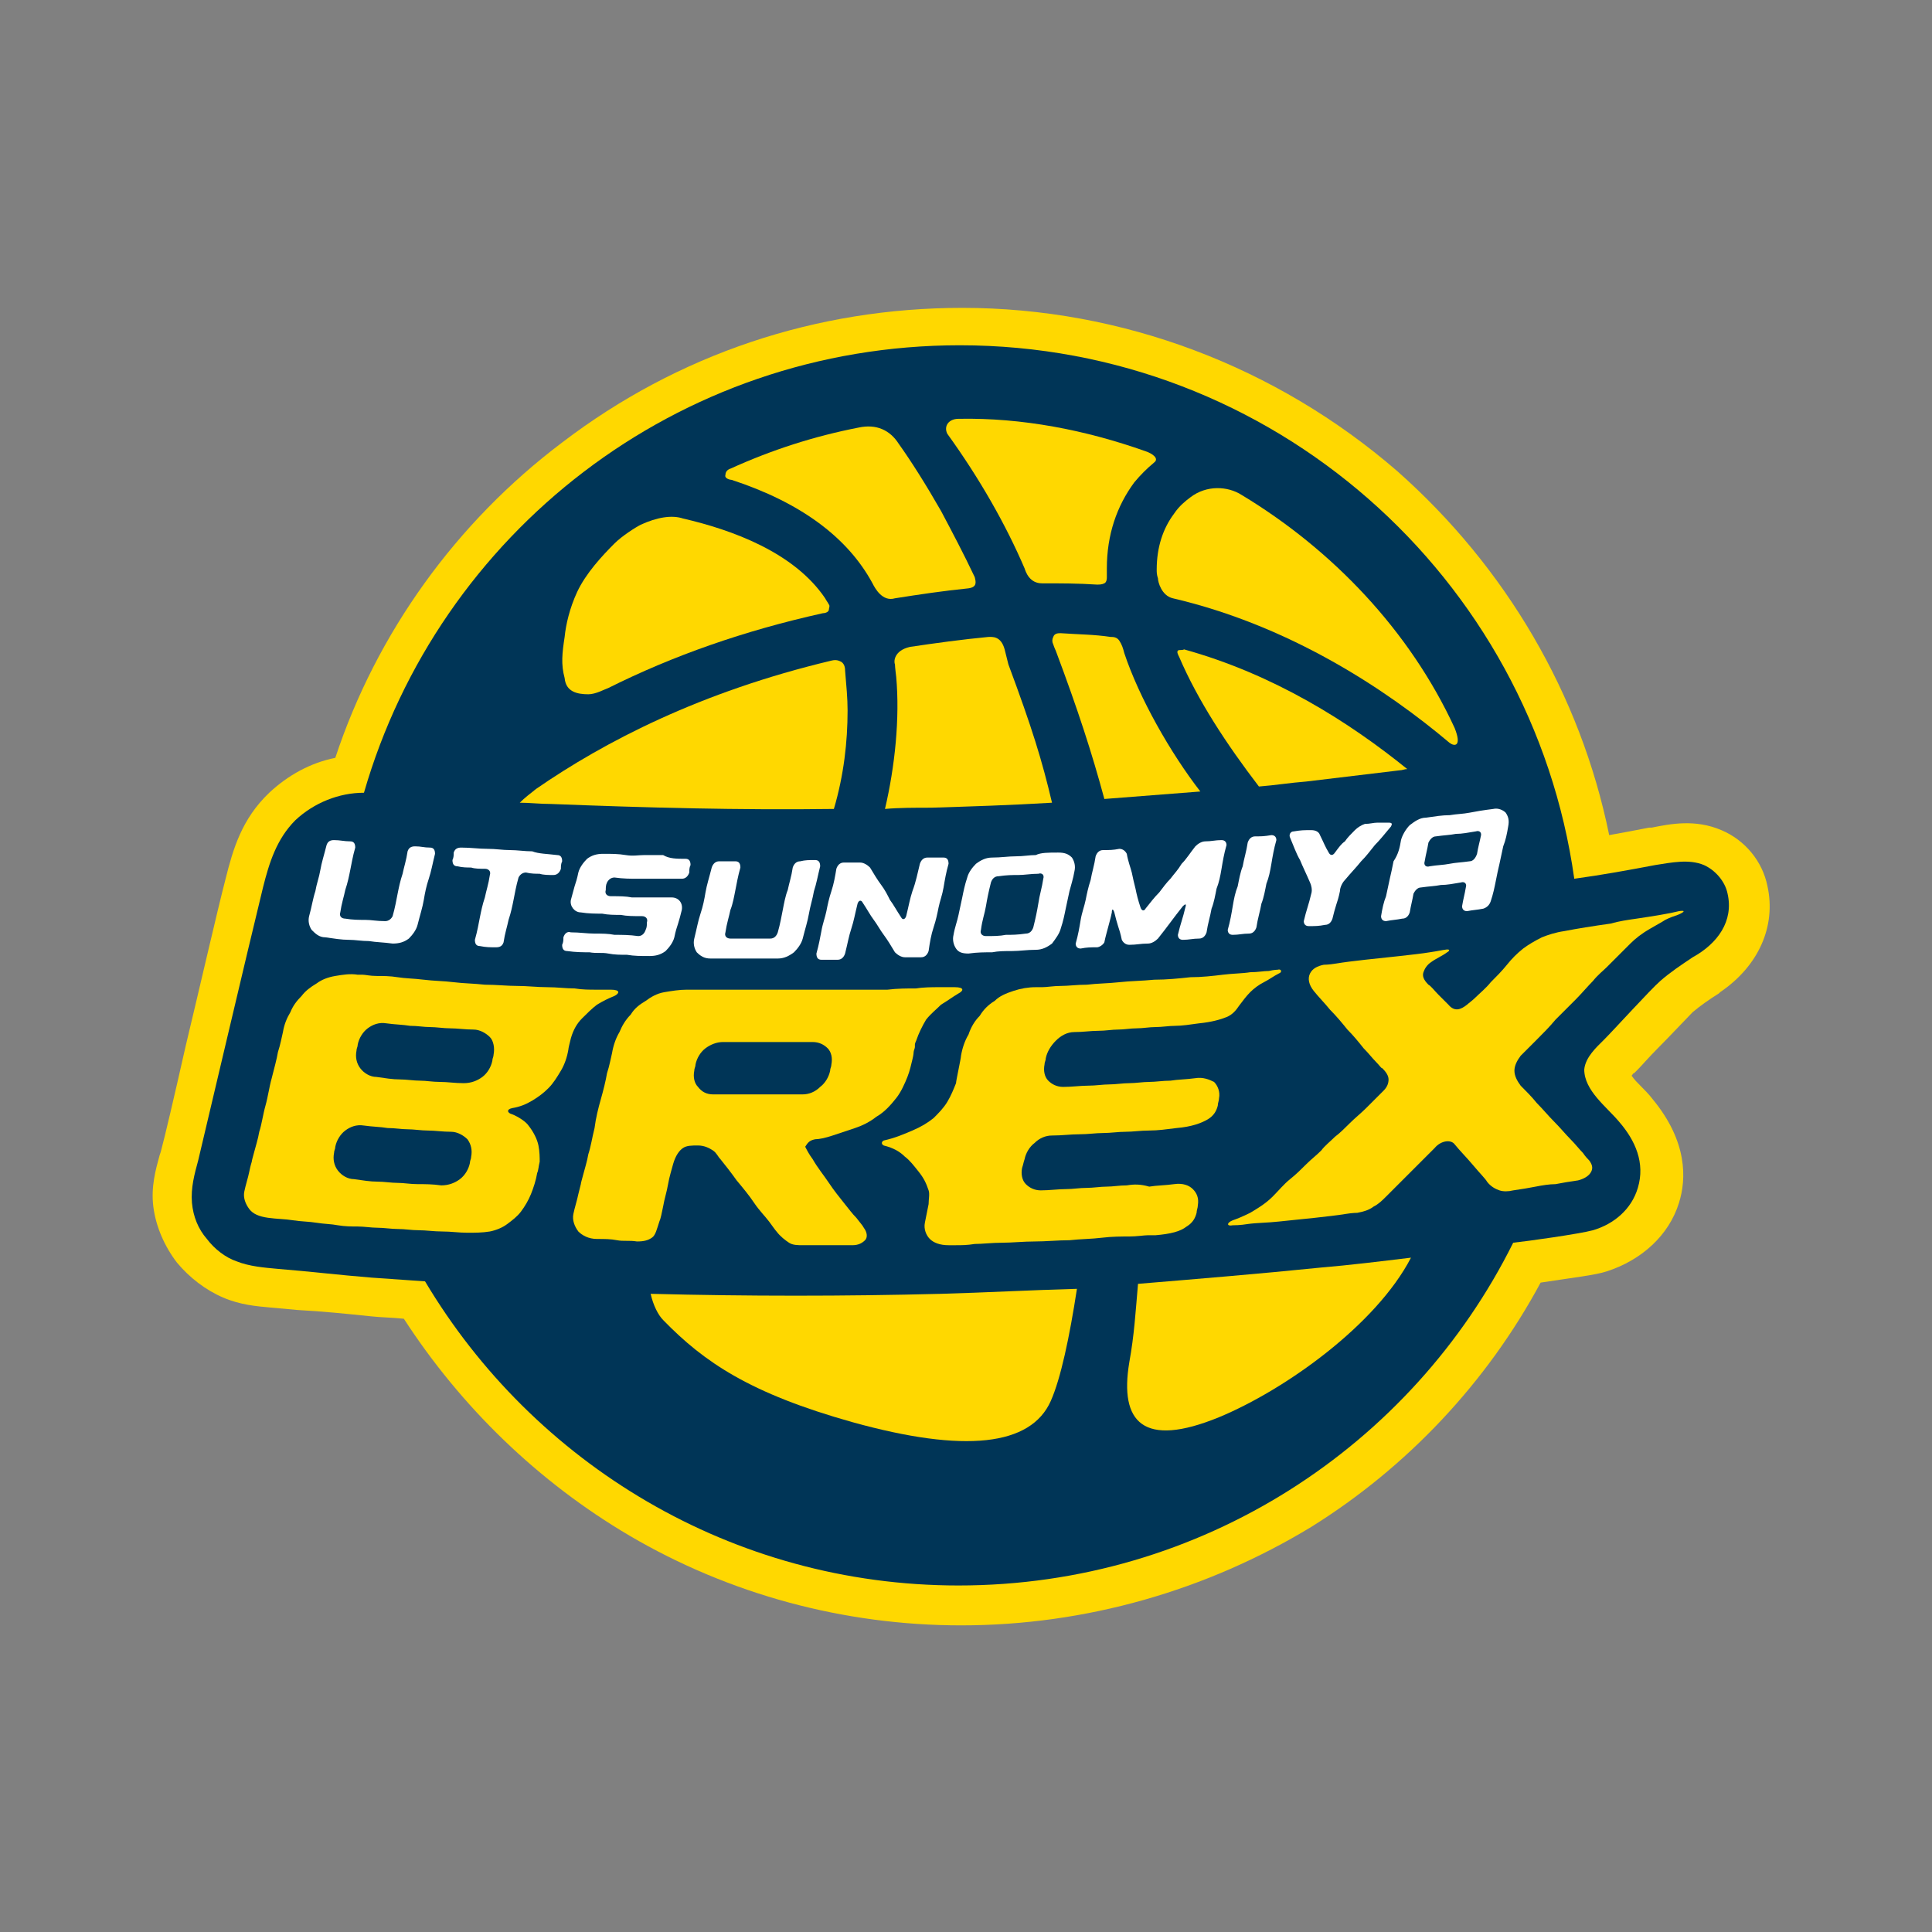 <?xml version="1.0" encoding="utf-8"?>
<!-- Generator: Adobe Illustrator 26.0.1, SVG Export Plug-In . SVG Version: 6.00 Build 0)  -->
<svg version="1.1" id="レイヤー_1" xmlns="http://www.w3.org/2000/svg" xmlns:xlink="http://www.w3.org/1999/xlink" x="0px"
	 y="0px" viewBox="0 0 155 155" style="enable-background:new 0 0 155 155;" xml:space="preserve">
<rect x="0" y="0" width="155" height="155" fill="#808080" stroke="none"/>
<style type="text/css">
	.st0{fill:#FFD800;}
	.st1{fill:#003557;}
	.st2{fill:#FFFFFF;}
</style>
<g>
	<g>
		<path class="st0" d="M77.1,130.4c-9.4,0-18.6-2.5-26.6-7.2c-7.3-4.3-13.5-10.3-18.1-17.4c-0.9-0.1-1.8-0.1-2.7-0.2
			c-1.9-0.2-3.9-0.4-5.8-0.5l-2.2-0.2c-1.1-0.1-2.4-0.2-3.8-0.8c-1.4-0.6-2.7-1.6-3.7-2.8c-1-1.3-1.7-2.9-1.9-4.5
			c-0.2-1.6,0.2-3,0.5-4.1l0.1-0.3c0.3-1.1,1.1-4.5,2-8.5c1.2-5,2.5-10.7,3.2-13.4c0.6-2.4,1.3-4.8,3.5-6.9c1.5-1.4,3.3-2.4,5.3-2.8
			c3.3-10,9.7-18.9,18.2-25.3c9.3-7.1,20.4-10.8,32.1-10.8c12.8,0,25.2,4.7,34.9,13.1c8.7,7.7,14.7,17.9,17,29.2
			c1.1-0.2,2.2-0.4,3.2-0.6l0.2,0c1.5-0.3,3.5-0.7,5.6,0.2c1.9,0.8,3.3,2.5,3.7,4.5l0,0c0,0,0,0,0,0l0,0c0.7,3.2-0.7,6.4-3.8,8.5
			l-0.1,0.1c-0.8,0.5-1.5,1-2.1,1.5c-0.4,0.4-1.8,1.9-2.8,2.9c-0.7,0.7-1.3,1.4-1.6,1.7c-0.1,0.1-0.2,0.2-0.3,0.3
			c-0.1,0-0.1,0.1-0.2,0.2c0.2,0.3,0.5,0.6,0.7,0.8c0.3,0.3,0.7,0.7,1,1.1c2.8,3.4,2.7,6.4,2.1,8.3c-0.8,2.6-3,4.6-5.8,5.5
			c-0.9,0.3-2.7,0.5-5.3,0.9c-4.3,8-10.7,14.8-18.4,19.6C96.8,127.6,87.1,130.4,77.1,130.4z"/>
	</g>
	<g>
		<g>
			<path class="st1" d="M138.6,71.7c-0.2-1-1-1.9-1.9-2.3c-1.2-0.5-2.6-0.2-3.9,0c-2.1,0.4-4.3,0.8-6.5,1.1
				c-3.4-24.2-24.2-42.8-49.3-42.8c-22.7,0-41.8,15.1-47.8,35.9c-2,0-4,0.8-5.5,2.2c-1.5,1.5-2.1,3.4-2.6,5.4
				c-1.2,4.9-4.6,19.4-5.2,21.9c-0.3,1.1-0.6,2.2-0.5,3.4c0.1,1.1,0.5,2.1,1.2,2.9c0.6,0.8,1.5,1.5,2.4,1.8c1,0.4,2.2,0.5,3.3,0.6
				c2.5,0.2,5,0.5,7.5,0.7c1.4,0.1,2.9,0.2,4.3,0.3c8.7,14.6,24.6,24.4,42.8,24.4c19.5,0,36.4-11.2,44.5-27.5c1-0.1,5.3-0.7,6.4-1
				c1.7-0.5,3.1-1.7,3.6-3.4c0.6-2-0.2-3.8-1.5-5.3c-1-1.2-2.8-2.5-2.8-4.2c0.1-1,1-1.8,1.6-2.4c0.8-0.8,3.7-4,4.5-4.7
				c0.8-0.7,1.7-1.3,2.6-1.9C137.8,75.7,139.1,73.9,138.6,71.7z"/>
		</g>
		<g>
			<path class="st0" d="M74.7,64.8c3.2-0.1,6.4-0.2,9.7-0.4c-0.8-3.4-1.6-6-3.5-11.1l-0.3-1.2c-0.3-1.1-1-1-1.3-1
				c-2.1,0.2-4.3,0.5-6.3,0.8c-1.3,0.3-1.3,1.2-1.2,1.4c0,0.2,0.1,1,0.1,1c0.3,3.3-0.1,7.2-0.9,10.6C72.1,64.8,73.4,64.8,74.7,64.8z
				"/>
			<path class="st0" d="M94.5,52.2c-0.1,0.1,0,0.3,0.1,0.5c1.5,3.5,3.8,7,6.4,10.4c1.3-0.1,2.5-0.3,3.8-0.4c2.5-0.3,5-0.6,7.5-0.9
				c0.2,0,0.4-0.1,0.6-0.1c-4.7-3.8-10.7-7.6-17.9-9.6C94.8,52.2,94.6,52.1,94.5,52.2z"/>
			<path class="st0" d="M92.9,46.4c0,0.3,0.3,1.4,1.2,1.6c9.4,2.2,17.1,7.3,22.2,11.6c0.4,0.3,1,0.3,0.4-1.2
				c-3.6-7.8-9.8-14.3-17.1-18.7c-1.1-0.7-2.8-0.8-4.1,0.2c-0.4,0.3-0.9,0.7-1.3,1.3c-0.9,1.2-1.4,2.7-1.4,4.5
				C92.8,45.9,92.8,46.1,92.9,46.4z"/>
			<path class="st0" d="M90.2,52.4c-0.1-0.4-0.2-0.7-0.4-1c-0.2-0.3-0.5-0.3-0.7-0.3c-1.3-0.2-2.6-0.2-4-0.3c-0.2,0-0.5,0-0.6,0.3
				c-0.1,0.2-0.1,0.4,0,0.6c0.1,0.3,0.2,0.5,0.2,0.5c1.8,4.8,2.9,8.2,3.9,11.9c2.6-0.2,5.1-0.4,7.7-0.6C93.9,60.4,91.4,56,90.2,52.4
				z"/>
			<path class="st0" d="M82.2,45.6c0.1,0.3,0.4,1.2,1.4,1.2c1.5,0,2.9,0,4.4,0.1c0.2,0,0.4,0,0.6-0.1c0.2-0.1,0.2-0.4,0.2-0.5
				c0-0.3,0-0.6,0-0.7c0-2.7,0.8-5,2.2-6.9c0.5-0.6,1-1.1,1.6-1.6c0.4-0.3-0.1-0.7-0.7-0.9c-4.8-1.7-9.9-2.7-15-2.6
				c-0.8,0-1.2,0.6-0.9,1.2C78.6,38.4,80.7,42.1,82.2,45.6z"/>
			<path class="st0" d="M75.5,103.8c-7.8,0.2-15.5,0.2-23.3,0c0.2,0.9,0.6,1.7,1,2.1c3.3,3.4,7,5.9,15.2,8.2
				c9,2.5,14.3,1.9,15.9-1.7c0.8-1.8,1.5-5.1,2.1-9C82.7,103.5,79.1,103.7,75.5,103.8z"/>
			<path class="st0" d="M105.9,101.7c-4.9,0.5-9.8,0.9-14.6,1.3c-0.2,2.3-0.3,4.1-0.7,6.3c-0.8,4.8,1.1,6.9,7.2,4.4
				c5.3-2.2,12.6-7.4,15.4-12.8C110.7,101.2,108.3,101.5,105.9,101.7z"/>
			<path class="st0" d="M58.7,38.5c5.5,1.8,9.3,4.6,11.3,8.3c0.2,0.4,0.8,1.5,1.8,1.2c1.9-0.3,3.9-0.6,5.9-0.8
				c0.7-0.1,0.6-0.5,0.5-0.9c-0.9-1.9-1.8-3.6-2.7-5.3c-1.2-2.1-2.4-4-3.4-5.4c-0.7-1.1-1.8-1.6-3.2-1.3c-3.6,0.7-7,1.8-10.3,3.3
				c0,0-0.4,0.1-0.4,0.5C58.1,38.4,58.6,38.5,58.7,38.5z"/>
			<path class="st0" d="M44.2,64.5c7.6,0.3,15.1,0.5,22.7,0.4c0.8-2.7,1.1-5.4,1.1-7.9c0-1-0.1-2-0.2-3.2c0-0.1,0-0.5-0.3-0.7
				c-0.2-0.1-0.4-0.2-0.8-0.1C56.2,55.5,48.5,59.5,43,63.3c-0.5,0.4-0.9,0.7-1.3,1.1C42.5,64.4,43.3,64.5,44.2,64.5z"/>
			<path class="st0" d="M47.2,55.7c0.6,0,1.3-0.4,1.6-0.5c5.2-2.6,10.9-4.6,17.2-6c0.2,0,0.5-0.1,0.5-0.3c0-0.1,0.1-0.3,0-0.4
				c-0.1-0.2-0.2-0.3-0.3-0.5c-2.5-3.7-7.5-5.5-11.4-6.4c-0.9-0.3-2.1-0.1-3.4,0.5c-0.4,0.2-1.5,0.9-2.1,1.5c-1,1-2.3,2.4-3,3.9
				c-0.6,1.3-0.9,2.6-1,3.6c-0.2,1.3-0.3,2.2,0,3.3C45.4,55.5,46.3,55.7,47.2,55.7z"/>
		</g>
		<g>
			<g>
				<path class="st0" d="M134.7,73.1c-0.4,0.1-0.9,0.2-1.5,0.3c-0.6,0.1-1.2,0.2-1.9,0.3c-0.7,0.1-1.4,0.2-2.1,0.4
					c-0.7,0.1-1.4,0.2-2,0.3c-0.6,0.1-1.2,0.2-1.7,0.3c-0.7,0.1-1.3,0.3-1.8,0.5c-0.6,0.3-1.1,0.6-1.5,0.9c-0.5,0.4-0.9,0.8-1.3,1.3
					c-0.4,0.5-0.9,1-1.3,1.4c-0.4,0.5-0.9,0.9-1.2,1.2c-0.3,0.3-0.6,0.5-0.7,0.6c-0.5,0.4-1,0.6-1.5,0c-0.1-0.1-0.5-0.5-0.8-0.8
					c-0.3-0.3-0.6-0.7-0.8-0.8c-0.4-0.4-0.5-0.7-0.4-1c0.1-0.3,0.3-0.6,0.6-0.8c0.4-0.3,0.9-0.5,1.3-0.8c0.2-0.1,0.3-0.3-0.2-0.2
					c-0.1,0-0.5,0.1-1.2,0.2c-0.6,0.1-1.5,0.2-2.4,0.3c-0.9,0.1-1.9,0.2-2.8,0.3c-0.9,0.1-1.7,0.2-2.3,0.3c-0.6,0.1-1,0.1-1,0.1
					c-0.5,0.1-0.9,0.3-1.1,0.7c-0.2,0.4-0.1,0.9,0.3,1.4c0.4,0.5,0.9,1,1.3,1.5c0.5,0.5,1,1.1,1.4,1.6c0.5,0.5,0.9,1,1.3,1.5
					c0.4,0.4,0.7,0.8,1,1.1c0.3,0.3,0.4,0.5,0.5,0.5c0.3,0.3,0.5,0.6,0.5,0.9c0,0.3-0.1,0.6-0.4,0.9c-0.5,0.5-1,1-1.4,1.4
					c-0.4,0.4-0.9,0.8-1.3,1.2c-0.4,0.4-0.8,0.8-1.2,1.1c-0.4,0.4-0.8,0.7-1.1,1.1c-0.4,0.4-0.8,0.7-1.2,1.1
					c-0.4,0.4-0.8,0.8-1.3,1.2s-0.9,0.9-1.4,1.4c-0.6,0.6-1.3,1-1.8,1.3c-0.6,0.3-1.1,0.5-1.4,0.6c-0.5,0.2-0.5,0.5,0,0.4
					c0.1,0,0.6,0,1.2-0.1c0.7-0.1,1.6-0.1,2.5-0.2c0.9-0.1,2-0.2,2.9-0.3c0.9-0.1,1.8-0.2,2.4-0.3c0.6-0.1,1-0.1,1-0.1
					c0.5-0.1,0.9-0.2,1.3-0.5c0.4-0.2,0.7-0.5,1-0.8c0.1-0.1,0.5-0.5,1-1c0.5-0.5,1.1-1.1,1.7-1.7c0.5-0.5,1-1,1.2-1.2
					c0.5-0.6,1.3-0.7,1.6-0.3c0.4,0.5,1,1.1,1.5,1.7c0.5,0.6,1,1.1,1.1,1.3c0.3,0.4,0.7,0.6,1,0.7c0.3,0.1,0.7,0.1,1.1,0
					c0.7-0.1,1.3-0.2,1.8-0.3c0.5-0.1,1.1-0.2,1.6-0.2c0.5-0.1,1.1-0.2,1.8-0.3c0.4-0.1,0.8-0.3,1-0.6c0.2-0.3,0.2-0.6-0.1-1
					c-0.1-0.1-0.3-0.3-0.5-0.6c-0.3-0.3-0.6-0.7-1-1.1c-0.4-0.4-0.8-0.9-1.3-1.4c-0.5-0.5-0.9-1-1.4-1.5c-0.4-0.5-0.9-1-1.3-1.4
					c-0.3-0.4-0.5-0.8-0.5-1.2c0-0.4,0.2-0.8,0.5-1.2c0.4-0.4,0.8-0.8,1.3-1.3c0.5-0.5,1-1,1.5-1.6c0.5-0.5,1.1-1.1,1.6-1.6
					c0.5-0.5,1-1.1,1.4-1.5c0.4-0.5,0.8-0.8,1.1-1.1c0.3-0.3,0.5-0.5,0.6-0.6c0.5-0.5,0.9-0.9,1.3-1.3c0.4-0.4,0.9-0.8,1.6-1.2
					c0.5-0.3,0.9-0.5,1.2-0.7c0.4-0.2,0.7-0.3,1-0.4C135.1,73.2,135.3,73,134.7,73.1z"/>
				<path class="st0" d="M95.9,86.5c-0.7,0.1-1.4,0.1-2,0.2c-0.6,0-1.2,0.1-1.7,0.1c-0.5,0-1.1,0.1-1.6,0.1c-0.5,0-1.1,0.1-1.6,0.1
					c-0.5,0-1.1,0.1-1.7,0.1c-0.6,0-1.3,0.1-2,0.1c-0.5,0-0.9-0.2-1.2-0.5c-0.3-0.3-0.4-0.8-0.3-1.3c0-0.2,0.1-0.3,0.1-0.5
					c0.1-0.5,0.4-1,0.8-1.4c0.4-0.4,0.9-0.7,1.5-0.7c0.7,0,1.3-0.1,1.9-0.1c0.6,0,1.1-0.1,1.6-0.1c0.5,0,1-0.1,1.5-0.1
					c0.5,0,1-0.1,1.5-0.1c0.5,0,1.1-0.1,1.6-0.1s1.2-0.1,1.9-0.2c1-0.1,1.7-0.3,2.2-0.5c0.5-0.2,0.8-0.6,1-0.9c0,0,0,0,0,0
					c0.3-0.4,0.6-0.8,0.9-1.1s0.7-0.6,1.1-0.8c0.4-0.2,0.8-0.5,1.2-0.7c0.3-0.1,0.2-0.4-0.1-0.3c0,0-0.3,0-0.7,0.1
					c-0.4,0-0.9,0.1-1.5,0.1c-0.6,0.1-1.4,0.1-2.2,0.2c-0.8,0.1-1.7,0.2-2.6,0.2c-0.9,0.1-1.9,0.2-2.9,0.2c-1,0.1-1.9,0.1-2.8,0.2
					c-0.9,0.1-1.8,0.1-2.6,0.2c-0.8,0-1.5,0.1-2.1,0.1c-0.6,0-1.1,0.1-1.5,0.1c-0.3,0-0.5,0-0.5,0c-0.6,0-1.2,0.1-1.8,0.3
					c-0.6,0.2-1.1,0.4-1.5,0.8c-0.5,0.3-0.9,0.7-1.2,1.2c-0.4,0.4-0.7,0.9-0.9,1.5c-0.3,0.5-0.5,1.1-0.6,1.7c0,0.1-0.1,0.6-0.2,1.1
					c-0.1,0.5-0.2,1-0.2,1.1c-0.2,0.5-0.4,1-0.7,1.5c-0.3,0.5-0.7,0.9-1.1,1.3c-0.5,0.4-1,0.7-1.7,1c-0.7,0.3-1.4,0.6-2.3,0.8
					c-0.2,0.1-0.2,0.3,0,0.4c0.8,0.2,1.3,0.5,1.7,0.9c0.4,0.3,0.7,0.7,1.1,1.2c0.4,0.5,0.6,0.9,0.8,1.5c0.1,0.3,0,0.7,0,1.1
					c-0.1,0.5-0.2,1-0.3,1.5c-0.1,0.5,0.1,1,0.4,1.3c0.3,0.3,0.8,0.5,1.5,0.5c0,0,0,0,0,0c0,0,0.2,0,0.6,0c0.4,0,0.9,0,1.5-0.1
					c0.6,0,1.4-0.1,2.2-0.1c0.8,0,1.7-0.1,2.6-0.1c0.9,0,1.9-0.1,2.8-0.1c0.9-0.1,1.8-0.1,2.6-0.2c0.8-0.1,1.6-0.1,2.2-0.1
					c0.6,0,1.2-0.1,1.5-0.1c0.4,0,0.6,0,0.6,0c1.2-0.1,2-0.3,2.5-0.7c0.5-0.3,0.7-0.7,0.8-1.1c0-0.2,0.1-0.4,0.1-0.6
					c0.1-0.6-0.1-1-0.4-1.3c-0.3-0.3-0.8-0.5-1.5-0.4c-0.7,0.1-1.4,0.1-2,0.2C91.5,95,91,95,90.4,95.1c-0.6,0-1.1,0.1-1.6,0.1
					c-0.5,0-1.1,0.1-1.6,0.1c-0.6,0-1.1,0.1-1.7,0.1c-0.6,0-1.3,0.1-2,0.1c-0.5,0-0.9-0.2-1.2-0.5c-0.3-0.3-0.4-0.8-0.3-1.3
					c0.1-0.3,0.1-0.4,0.2-0.7c0.1-0.5,0.4-1,0.8-1.3c0.4-0.4,0.9-0.6,1.4-0.6c0.8,0,1.5-0.1,2.2-0.1c0.7,0,1.3-0.1,1.9-0.1
					c0.6,0,1.2-0.1,1.8-0.1c0.6,0,1.2-0.1,1.9-0.1c0.7,0,1.4-0.1,2.2-0.2c1.2-0.1,2-0.4,2.5-0.7c0.5-0.3,0.7-0.7,0.8-1.1
					c0-0.2,0.1-0.4,0.1-0.6c0.1-0.5-0.1-1-0.4-1.3C97,86.6,96.5,86.4,95.9,86.5z"/>
				<path class="st0" d="M65.4,91.4c0.3,0,0.8-0.1,1.4-0.3s1.2-0.4,1.8-0.6c0.6-0.2,1.2-0.5,1.7-0.9c0.7-0.4,1.2-1,1.6-1.5
					s0.7-1.2,0.9-1.7c0.2-0.5,0.3-1,0.4-1.4c0.1-0.4,0.1-0.6,0.1-0.6c0-0.1,0.1-0.3,0.1-0.4c0,0,0,0,0,0c0-0.1,0-0.1,0-0.2
					c0,0,0-0.1,0.1-0.3c0.2-0.6,0.5-1.2,0.8-1.7c0.4-0.5,0.8-0.8,1.2-1.2c0.5-0.3,0.9-0.6,1.4-0.9c0.4-0.2,0.5-0.5-0.3-0.5
					c-0.3,0-0.7,0-1.3,0c-0.5,0-1.2,0-1.8,0.1c-0.7,0-1.5,0-2.3,0.1c-0.8,0-1.7,0-2.6,0c-0.9,0-1.8,0-2.7,0c-0.9,0-1.8,0-2.7,0
					c-0.9,0-1.7,0-2.5,0c-0.8,0-1.6,0-2.2,0c-0.7,0-1.3,0-1.8,0c-0.5,0-0.9,0-1.2,0c-0.3,0-0.4,0-0.4,0c-0.6,0-1.2,0.1-1.8,0.2
					c-0.6,0.1-1.1,0.4-1.5,0.7c-0.5,0.3-0.9,0.6-1.2,1.1c-0.4,0.4-0.7,0.9-0.9,1.4c-0.3,0.5-0.5,1.1-0.6,1.7c-0.1,0.4-0.2,1-0.4,1.6
					c-0.1,0.6-0.3,1.4-0.5,2.1c-0.2,0.7-0.4,1.5-0.5,2.3c-0.2,0.8-0.3,1.5-0.5,2.1c-0.1,0.6-0.3,1.2-0.4,1.6
					c-0.1,0.4-0.2,0.7-0.2,0.8c0,0-0.1,0.4-0.2,0.8c-0.1,0.5-0.3,1.1-0.4,1.6c-0.1,0.5,0.1,1,0.4,1.4c0.3,0.3,0.8,0.6,1.5,0.6
					c0.6,0,1.1,0,1.6,0.1s1,0,1.6,0.1c0.6,0,0.9-0.1,1.2-0.3c0.3-0.2,0.4-0.7,0.6-1.3c0.1-0.2,0.2-0.7,0.3-1.2
					c0.1-0.6,0.3-1.2,0.4-1.8c0.1-0.6,0.3-1.2,0.4-1.6c0.2-0.7,0.5-1.1,0.8-1.3c0.3-0.2,0.7-0.2,1.2-0.2c0.5,0,0.9,0.2,1.2,0.4
					c0.3,0.2,0.4,0.5,0.6,0.7c0.4,0.5,0.8,1,1.3,1.7c0.5,0.6,1,1.2,1.4,1.8s0.9,1.1,1.2,1.5s0.5,0.7,0.6,0.8c0.3,0.4,0.7,0.7,1,0.9
					c0.3,0.2,0.7,0.2,1.1,0.2c0.5,0,1,0,1.4,0c0.4,0,0.8,0,1.2,0c0.4,0,0.9,0,1.4,0c0.5,0,0.8-0.2,1-0.4s0.2-0.6-0.1-1
					c-0.1-0.2-0.3-0.4-0.6-0.8c-0.3-0.3-0.6-0.7-1-1.2c-0.4-0.5-0.8-1-1.2-1.6c-0.4-0.6-0.9-1.2-1.3-1.9c-0.3-0.4-0.5-0.8-0.6-1
					C64.8,91.7,64.9,91.5,65.4,91.4z M64.4,87.8c-0.7,0-1.4,0-1.9,0c-0.6,0-1.1,0-1.7,0c-0.5,0-1.1,0-1.7,0c-0.6,0-1.2,0-1.9,0
					c-0.5,0-0.9-0.2-1.2-0.6c-0.3-0.3-0.4-0.8-0.3-1.3c0-0.2,0.1-0.3,0.1-0.5c0.1-0.5,0.4-1,0.8-1.3s0.9-0.5,1.4-0.5
					c0.7,0,1.4,0,1.9,0c0.6,0,1.1,0,1.7,0c0.5,0,1.1,0,1.7,0c0.6,0,1.2,0,1.9,0c0.5,0,0.9,0.2,1.2,0.5c0.3,0.3,0.4,0.8,0.3,1.3
					c0,0.2-0.1,0.3-0.1,0.5c-0.1,0.5-0.4,1-0.8,1.3C65.4,87.6,64.9,87.8,64.4,87.8z"/>
			</g>
			<path class="st0" d="M41.1,89.4c-0.4-0.1-0.5-0.4,0-0.5c0.6-0.1,1.1-0.3,1.6-0.6s0.9-0.6,1.3-1s0.7-0.9,1-1.4s0.5-1.1,0.6-1.7
				c0-0.1,0.1-0.5,0.2-0.9c0.2-0.7,0.5-1.2,0.9-1.6c0.4-0.4,0.8-0.8,1.2-1.1c0.5-0.3,0.9-0.5,1.4-0.7c0.4-0.2,0.5-0.5-0.3-0.5
				c-0.3,0-0.7,0-1.2,0c-0.5,0-1.1,0-1.7-0.1c-0.7,0-1.4-0.1-2.2-0.1c-0.8,0-1.6-0.1-2.4-0.1c-0.8,0-1.7-0.1-2.6-0.1
				c-0.9-0.1-1.7-0.1-2.5-0.2c-0.8-0.1-1.6-0.1-2.4-0.2c-0.8-0.1-1.5-0.1-2.1-0.2c-0.6-0.1-1.2-0.1-1.7-0.1c-0.5,0-0.9-0.1-1.1-0.1
				c-0.3,0-0.4,0-0.4,0c-0.6-0.1-1.2,0-1.8,0.1c-0.6,0.1-1.1,0.3-1.5,0.6c-0.5,0.3-0.9,0.6-1.2,1c-0.4,0.4-0.7,0.8-0.9,1.3
				c-0.3,0.5-0.5,1-0.6,1.6c-0.1,0.4-0.2,1-0.4,1.6c-0.1,0.6-0.3,1.3-0.5,2.1c-0.2,0.7-0.3,1.5-0.5,2.2c-0.2,0.7-0.3,1.5-0.5,2.1
				c-0.1,0.6-0.3,1.2-0.4,1.6c-0.1,0.4-0.2,0.7-0.2,0.8c0,0-0.1,0.3-0.2,0.8c-0.1,0.5-0.3,1.1-0.4,1.6c-0.1,0.5,0.1,1,0.4,1.4
				c0.3,0.4,0.8,0.6,1.5,0.7c0.7,0.1,1.4,0.1,2,0.2c0.6,0.1,1.3,0.1,1.9,0.2c0.6,0.1,1.2,0.1,1.7,0.2c0.6,0.1,1.1,0.1,1.6,0.1
				s1.1,0.1,1.6,0.1c0.5,0,1.1,0.1,1.6,0.1c0.6,0,1.1,0.1,1.7,0.1c0.6,0,1.2,0.1,1.9,0.1s1.3,0.1,2,0.1c0.6,0,1.2,0,1.8-0.1
				c0.5-0.1,1-0.3,1.4-0.6c0.4-0.3,0.8-0.6,1.1-1c0.3-0.4,0.6-0.9,0.8-1.4c0.2-0.5,0.4-1.1,0.5-1.7c0.1-0.2,0.1-0.5,0.2-0.9
				c0-0.3,0-0.8-0.1-1.3c-0.1-0.5-0.4-1.1-0.8-1.6C42.2,90,41.6,89.6,41.1,89.4z M37.8,92.8c0,0.2-0.1,0.3-0.1,0.5
				c-0.1,0.5-0.4,1-0.8,1.3c-0.4,0.3-0.9,0.5-1.5,0.5c-0.7-0.1-1.3-0.1-1.9-0.1c-0.6,0-1.1-0.1-1.6-0.1c-0.5,0-1.1-0.1-1.6-0.1
				c-0.6,0-1.2-0.1-1.9-0.2c-0.5,0-1-0.3-1.3-0.7c-0.3-0.4-0.4-0.9-0.3-1.4c0-0.2,0.1-0.3,0.1-0.5c0.1-0.5,0.4-1,0.8-1.3
				c0.4-0.3,0.9-0.5,1.5-0.4c0.7,0.1,1.3,0.1,1.9,0.2c0.6,0,1.1,0.1,1.6,0.1c0.5,0,1.1,0.1,1.6,0.1c0.6,0,1.2,0.1,1.9,0.1
				c0.5,0,1,0.3,1.3,0.6C37.8,91.8,37.9,92.3,37.8,92.8z M39.6,84.6c0,0.2-0.1,0.3-0.1,0.5c-0.1,0.5-0.4,1-0.8,1.3
				c-0.4,0.3-0.9,0.5-1.5,0.5c-0.7,0-1.3-0.1-1.9-0.1c-0.6,0-1.1-0.1-1.6-0.1c-0.5,0-1.1-0.1-1.6-0.1c-0.6,0-1.2-0.1-1.9-0.2
				c-0.5,0-1-0.3-1.3-0.7c-0.3-0.4-0.4-0.9-0.3-1.4c0-0.2,0.1-0.3,0.1-0.5c0.1-0.5,0.4-1,0.8-1.3c0.4-0.3,0.9-0.5,1.5-0.4
				c0.7,0.1,1.3,0.1,1.9,0.2c0.6,0,1.1,0.1,1.6,0.1s1.1,0.1,1.6,0.1c0.6,0,1.2,0.1,1.9,0.1c0.5,0,1,0.3,1.3,0.6S39.7,84.1,39.6,84.6
				z"/>
		</g>
		<g>
			<g>
				<path class="st2" d="M34.5,68c0.3,0,0.4,0.2,0.4,0.5c-0.2,0.8-0.3,1.4-0.5,2s-0.3,1.1-0.4,1.7c-0.1,0.6-0.3,1.2-0.5,2
					c-0.1,0.4-0.4,0.8-0.7,1.1c-0.4,0.3-0.8,0.4-1.3,0.4c-0.7-0.1-1.3-0.1-1.9-0.2c-0.6,0-1.1-0.1-1.6-0.1c-0.6,0-1.2-0.1-1.9-0.2
					c-0.5,0-0.8-0.3-1.1-0.6c-0.2-0.3-0.3-0.7-0.2-1.1c0.2-0.7,0.3-1.4,0.5-2c0.1-0.6,0.3-1.1,0.4-1.7c0.1-0.6,0.3-1.2,0.5-2
					c0.1-0.3,0.3-0.4,0.6-0.4c0.5,0,0.8,0.1,1.3,0.1c0.3,0,0.4,0.2,0.4,0.5c-0.2,0.7-0.3,1.3-0.4,1.8c-0.1,0.5-0.2,1-0.4,1.6
					c-0.1,0.5-0.3,1.1-0.4,1.8c-0.1,0.3,0.1,0.5,0.4,0.5c0.6,0.1,1.1,0.1,1.6,0.1c0.5,0,0.9,0.1,1.6,0.1c0.3,0,0.5-0.2,0.6-0.4
					c0.2-0.7,0.3-1.3,0.4-1.8c0.1-0.5,0.2-1,0.4-1.6c0.1-0.5,0.3-1.1,0.4-1.8c0.1-0.3,0.3-0.4,0.6-0.4C33.8,67.9,34,68,34.5,68z"/>
				<path class="st2" d="M44.7,68.6c0.3,0,0.4,0.2,0.4,0.5c-0.1,0.2-0.1,0.4-0.1,0.6c-0.1,0.3-0.3,0.5-0.6,0.5c-0.4,0-0.8,0-1.1-0.1
					c-0.3,0-0.7,0-1.1-0.1c-0.3,0-0.5,0.2-0.6,0.4c-0.2,0.7-0.3,1.3-0.4,1.8s-0.2,1-0.4,1.6c-0.1,0.5-0.3,1.1-0.4,1.8
					c-0.1,0.3-0.3,0.4-0.6,0.4c-0.5,0-0.8,0-1.3-0.1c-0.3,0-0.4-0.2-0.4-0.5c0.2-0.7,0.3-1.3,0.4-1.8s0.2-1,0.4-1.6
					c0.1-0.5,0.3-1.1,0.4-1.8c0.1-0.3-0.1-0.5-0.4-0.5c-0.4,0-0.8,0-1.1-0.1c-0.3,0-0.7,0-1.1-0.1c-0.3,0-0.4-0.2-0.4-0.5
					c0.1-0.2,0.1-0.4,0.1-0.6c0.1-0.3,0.3-0.4,0.6-0.4c0.8,0,1.4,0.1,2.1,0.1s1.2,0.1,1.8,0.1s1.2,0.1,1.8,0.1
					C43.2,68.5,43.9,68.5,44.7,68.6z"/>
				<path class="st2" d="M55,68.9c0.3,0,0.4,0.2,0.4,0.5c-0.1,0.2-0.1,0.4-0.1,0.6c-0.1,0.3-0.3,0.5-0.6,0.5c-0.7,0-1.3,0-1.9,0
					c-0.6,0-1.1,0-1.6,0c-0.6,0-1.2,0-1.9-0.1c-0.3,0-0.5,0.2-0.6,0.4c-0.1,0.2-0.1,0.4-0.1,0.6c-0.1,0.3,0.1,0.5,0.4,0.5
					c0.7,0,1.2,0,1.7,0.1c0.5,0,1,0,1.5,0c0.5,0,1.1,0,1.7,0c0.5,0,0.9,0.4,0.8,1c-0.1,0.4-0.2,0.8-0.3,1.1
					c-0.1,0.3-0.2,0.6-0.3,1.1c-0.1,0.4-0.4,0.8-0.7,1.1c-0.4,0.3-0.8,0.4-1.3,0.4c-0.7,0-1.2,0-1.8-0.1c-0.5,0-1,0-1.5-0.1
					s-1,0-1.5-0.1c-0.5,0-1.1,0-1.8-0.1c-0.3,0-0.4-0.2-0.4-0.5c0.1-0.2,0.1-0.4,0.1-0.6c0.1-0.3,0.3-0.5,0.6-0.4
					c0.7,0,1.3,0.1,1.9,0.1c0.6,0,1.1,0,1.6,0.1c0.6,0,1.2,0,1.9,0.1c0.3,0,0.5-0.2,0.6-0.5c0.1-0.2,0.1-0.4,0.1-0.6
					c0.1-0.3-0.1-0.5-0.4-0.5c-0.7,0-1.2,0-1.7-0.1c-0.5,0-1,0-1.5-0.1c-0.5,0-1.1,0-1.7-0.1c-0.5,0-0.9-0.5-0.8-1
					c0.1-0.4,0.2-0.7,0.3-1.1c0.1-0.3,0.2-0.6,0.3-1.1c0.1-0.4,0.4-0.8,0.7-1.1c0.4-0.3,0.8-0.4,1.3-0.4c0.7,0,1.2,0,1.8,0.1
					s1,0,1.5,0c0.5,0,1,0,1.5,0C53.7,68.9,54.3,68.9,55,68.9z"/>
				<path class="st2" d="M65.4,69c0.3,0,0.4,0.2,0.4,0.5c-0.2,0.8-0.3,1.4-0.5,2c-0.1,0.6-0.3,1.2-0.4,1.8s-0.3,1.2-0.5,2
					c-0.1,0.4-0.4,0.8-0.7,1.1c-0.4,0.3-0.8,0.5-1.3,0.5c-0.7,0-1.3,0-1.9,0c-0.6,0-1.1,0-1.6,0c-0.6,0-1.2,0-1.9,0
					c-0.5,0-0.8-0.2-1.1-0.5c-0.2-0.3-0.3-0.7-0.2-1.1c0.2-0.8,0.3-1.4,0.5-2s0.3-1.1,0.4-1.7c0.1-0.6,0.3-1.2,0.5-2
					c0.1-0.3,0.3-0.5,0.6-0.5c0.5,0,0.8,0,1.3,0c0.3,0,0.4,0.2,0.4,0.5c-0.2,0.7-0.3,1.3-0.4,1.8c-0.1,0.5-0.2,1.1-0.4,1.6
					c-0.1,0.5-0.3,1.1-0.4,1.8c-0.1,0.3,0.1,0.5,0.4,0.5c0.6,0,1.1,0,1.6,0c0.5,0,0.9,0,1.6,0c0.3,0,0.5-0.2,0.6-0.5
					c0.2-0.7,0.3-1.3,0.4-1.8c0.1-0.5,0.2-1.1,0.4-1.6c0.1-0.5,0.3-1.1,0.4-1.8c0.1-0.3,0.3-0.5,0.6-0.5C64.6,69,64.9,69,65.4,69z"
					/>
				<path class="st2" d="M73.8,69.3c0.1-0.3,0.3-0.5,0.6-0.5c0.5,0,0.8,0,1.3,0c0.3,0,0.4,0.2,0.4,0.5c-0.2,0.7-0.3,1.3-0.4,1.9
					c-0.1,0.6-0.3,1.1-0.4,1.6c-0.1,0.5-0.2,1-0.4,1.6s-0.3,1.2-0.4,1.9c-0.1,0.3-0.3,0.5-0.6,0.5c-0.5,0-0.8,0-1.3,0
					c-0.3,0-0.6-0.2-0.8-0.4c-0.3-0.5-0.6-1-0.9-1.4s-0.5-0.8-0.8-1.2c-0.3-0.4-0.5-0.8-0.9-1.4c-0.1-0.2-0.3-0.2-0.4,0.1
					c-0.2,0.8-0.3,1.4-0.5,2s-0.3,1.2-0.5,2c-0.1,0.3-0.3,0.5-0.6,0.5c-0.5,0-0.8,0-1.3,0c-0.3,0-0.4-0.2-0.4-0.5
					c0.2-0.7,0.3-1.3,0.4-1.8c0.1-0.6,0.3-1.1,0.4-1.6c0.1-0.5,0.2-1,0.4-1.6s0.3-1.2,0.4-1.8c0.1-0.3,0.3-0.5,0.6-0.5
					c0.5,0,0.8,0,1.3,0c0.3,0,0.6,0.2,0.8,0.4c0.3,0.5,0.6,1,0.9,1.4s0.5,0.8,0.7,1.2c0.3,0.4,0.5,0.8,0.9,1.4
					c0.1,0.2,0.3,0.2,0.4-0.1c0.2-0.8,0.3-1.4,0.5-2C73.5,70.7,73.6,70.1,73.8,69.3z"/>
				<path class="st2" d="M84.9,68.4c0.5,0,0.8,0.1,1.1,0.4c0.2,0.3,0.3,0.7,0.2,1.1c-0.1,0.6-0.3,1.2-0.4,1.6
					c-0.1,0.5-0.2,0.9-0.3,1.4c-0.1,0.5-0.2,1-0.4,1.6c-0.1,0.4-0.4,0.8-0.7,1.2c-0.4,0.3-0.8,0.5-1.3,0.5c-0.7,0-1.3,0.1-1.9,0.1
					c-0.6,0-1.1,0-1.6,0.1c-0.6,0-1.2,0-1.9,0.1c-0.5,0-0.8-0.1-1-0.4c-0.2-0.3-0.3-0.7-0.2-1.1c0.1-0.6,0.3-1.1,0.4-1.6
					c0.1-0.5,0.2-0.9,0.3-1.4c0.1-0.5,0.2-1,0.4-1.6c0.1-0.4,0.4-0.8,0.7-1.1c0.4-0.3,0.8-0.5,1.3-0.5c0.7,0,1.3-0.1,1.9-0.1
					c0.6,0,1.1-0.1,1.6-0.1C83.5,68.4,84.1,68.4,84.9,68.4z M83.7,70.5c0.1-0.3-0.1-0.5-0.4-0.4c-0.6,0-1.1,0.1-1.6,0.1
					c-0.5,0-0.9,0-1.6,0.1c-0.3,0-0.5,0.2-0.6,0.5c-0.2,0.8-0.3,1.3-0.4,1.9c-0.1,0.6-0.3,1.1-0.4,1.9c-0.1,0.3,0.1,0.5,0.4,0.5
					c0.6,0,1.1,0,1.6-0.1c0.5,0,0.9,0,1.6-0.1c0.3,0,0.5-0.2,0.6-0.5c0.2-0.8,0.3-1.3,0.4-1.9C83.4,71.8,83.6,71.2,83.7,70.5z"/>
				<path class="st2" d="M95.9,67.9c0.2-0.2,0.5-0.4,0.8-0.4c0.5,0,0.8-0.1,1.3-0.1c0.3,0,0.4,0.2,0.4,0.4c-0.2,0.7-0.3,1.3-0.4,1.9
					c-0.1,0.6-0.2,1.1-0.4,1.6c-0.1,0.5-0.2,1.1-0.4,1.6c-0.1,0.6-0.3,1.2-0.4,1.9c-0.1,0.3-0.3,0.5-0.6,0.5c-0.5,0-0.8,0.1-1.3,0.1
					c-0.3,0-0.4-0.2-0.4-0.4c0.1-0.4,0.2-0.8,0.3-1.1c0.1-0.3,0.2-0.7,0.3-1.1c0.1-0.3,0-0.3-0.2-0.1c-0.4,0.5-0.7,0.9-1,1.3
					c-0.3,0.4-0.6,0.8-1,1.3c-0.2,0.2-0.5,0.4-0.8,0.4c-0.6,0-0.9,0.1-1.5,0.1c-0.3,0-0.5-0.2-0.6-0.4c-0.1-0.5-0.2-0.8-0.3-1.1
					c-0.1-0.3-0.2-0.7-0.3-1.1c-0.1-0.3-0.2-0.3-0.2,0c-0.1,0.5-0.2,0.8-0.3,1.2c-0.1,0.4-0.2,0.7-0.3,1.2C88.5,75.8,88.2,76,88,76
					c-0.5,0-0.8,0-1.3,0.1c-0.3,0-0.4-0.2-0.4-0.4c0.2-0.7,0.3-1.3,0.4-1.9c0.1-0.6,0.3-1.1,0.4-1.6c0.1-0.5,0.2-1,0.4-1.6
					c0.1-0.6,0.3-1.2,0.4-1.9c0.1-0.3,0.3-0.5,0.6-0.5c0.5,0,0.8,0,1.3-0.1c0.3,0,0.5,0.2,0.6,0.4c0.1,0.6,0.3,1.1,0.4,1.5
					c0.1,0.5,0.2,0.9,0.3,1.3c0.1,0.5,0.2,0.9,0.4,1.5c0.1,0.3,0.3,0.3,0.4,0.1c0.4-0.5,0.7-0.9,1.1-1.3c0.3-0.4,0.6-0.8,0.9-1.1
					c0.3-0.4,0.6-0.7,0.9-1.2C95.2,68.9,95.5,68.4,95.9,67.9z"/>
				<path class="st2" d="M102,67c0.3,0,0.4,0.2,0.4,0.4c-0.2,0.7-0.3,1.3-0.4,1.9c-0.1,0.6-0.2,1.1-0.4,1.6
					c-0.1,0.5-0.2,1.1-0.4,1.6c-0.1,0.6-0.3,1.2-0.4,1.9c-0.1,0.3-0.3,0.5-0.6,0.5c-0.5,0-0.8,0.1-1.3,0.1c-0.3,0-0.4-0.2-0.4-0.4
					c0.2-0.7,0.3-1.3,0.4-1.9c0.1-0.6,0.2-1.1,0.4-1.6c0.1-0.5,0.2-1.1,0.4-1.6c0.1-0.6,0.3-1.2,0.4-1.9c0.1-0.3,0.3-0.5,0.6-0.5
					C101.2,67.1,101.4,67.1,102,67z"/>
				<path class="st2" d="M111.4,66c0.3,0,0.3,0.1,0.2,0.3c-0.5,0.6-0.9,1.1-1.3,1.5c-0.4,0.5-0.7,0.9-1.1,1.3
					c-0.4,0.5-0.8,0.9-1.3,1.5c-0.2,0.2-0.4,0.6-0.4,0.9c-0.1,0.5-0.2,0.8-0.3,1.1c-0.1,0.3-0.2,0.7-0.3,1.1
					c-0.1,0.3-0.3,0.5-0.6,0.5c-0.5,0.1-0.8,0.1-1.3,0.1c-0.3,0-0.4-0.2-0.4-0.4c0.1-0.4,0.2-0.8,0.3-1.1c0.1-0.3,0.2-0.7,0.3-1.1
					c0.1-0.3,0-0.7-0.1-0.9c-0.3-0.7-0.6-1.3-0.8-1.8c-0.3-0.5-0.5-1.1-0.8-1.8c-0.1-0.2,0-0.5,0.3-0.5c0.6-0.1,0.8-0.1,1.4-0.1
					c0.3,0,0.6,0.1,0.7,0.4c0.3,0.6,0.4,0.9,0.7,1.4c0.1,0.2,0.3,0.3,0.5,0c0.3-0.4,0.5-0.7,0.8-0.9c0.2-0.3,0.5-0.6,0.8-0.9
					c0.2-0.2,0.5-0.4,0.8-0.5c0.4,0,0.7-0.1,1-0.1S111,66,111.4,66z"/>
				<path class="st2" d="M112.4,67.4c0.1-0.4,0.4-0.9,0.7-1.2c0.4-0.3,0.8-0.6,1.3-0.6c0.7-0.1,1.3-0.2,1.9-0.2
					c0.6-0.1,1.1-0.1,1.6-0.2s1.1-0.2,1.9-0.3c0.4-0.1,0.8,0.1,1,0.3c0.2,0.3,0.3,0.6,0.2,1.1c-0.1,0.6-0.2,1.1-0.4,1.6
					c-0.1,0.5-0.2,0.9-0.3,1.4c-0.1,0.4-0.2,0.9-0.3,1.4c-0.1,0.5-0.2,1-0.4,1.6c-0.1,0.3-0.3,0.5-0.6,0.6c-0.5,0.1-0.8,0.1-1.3,0.2
					c-0.3,0-0.4-0.2-0.4-0.4c0.1-0.6,0.2-0.9,0.3-1.5c0.1-0.3-0.1-0.5-0.4-0.4c-0.6,0.1-1.1,0.2-1.6,0.2c-0.5,0.1-0.9,0.1-1.6,0.2
					c-0.3,0-0.5,0.3-0.6,0.5c-0.1,0.6-0.2,0.9-0.3,1.5c-0.1,0.3-0.3,0.5-0.6,0.5c-0.5,0.1-0.8,0.1-1.3,0.2c-0.3,0-0.4-0.2-0.4-0.4
					c0.1-0.6,0.2-1.1,0.4-1.6c0.1-0.5,0.2-0.9,0.3-1.4c0.1-0.4,0.2-0.9,0.3-1.4C112.2,68.5,112.3,68,112.4,67.4z M114.3,69.1
					c-0.1,0.3,0.1,0.5,0.4,0.4c0.6-0.1,1.1-0.1,1.6-0.2c0.5-0.1,0.9-0.1,1.6-0.2c0.3,0,0.5-0.3,0.6-0.6c0.1-0.6,0.2-0.9,0.3-1.4
					c0.1-0.3-0.1-0.5-0.4-0.4c-0.6,0.1-1.1,0.2-1.6,0.2c-0.5,0.1-0.9,0.1-1.6,0.2c-0.3,0-0.5,0.3-0.6,0.5
					C114.5,68.2,114.4,68.5,114.3,69.1z"/>
			</g>
		</g>
	</g>
</g>
</svg>
